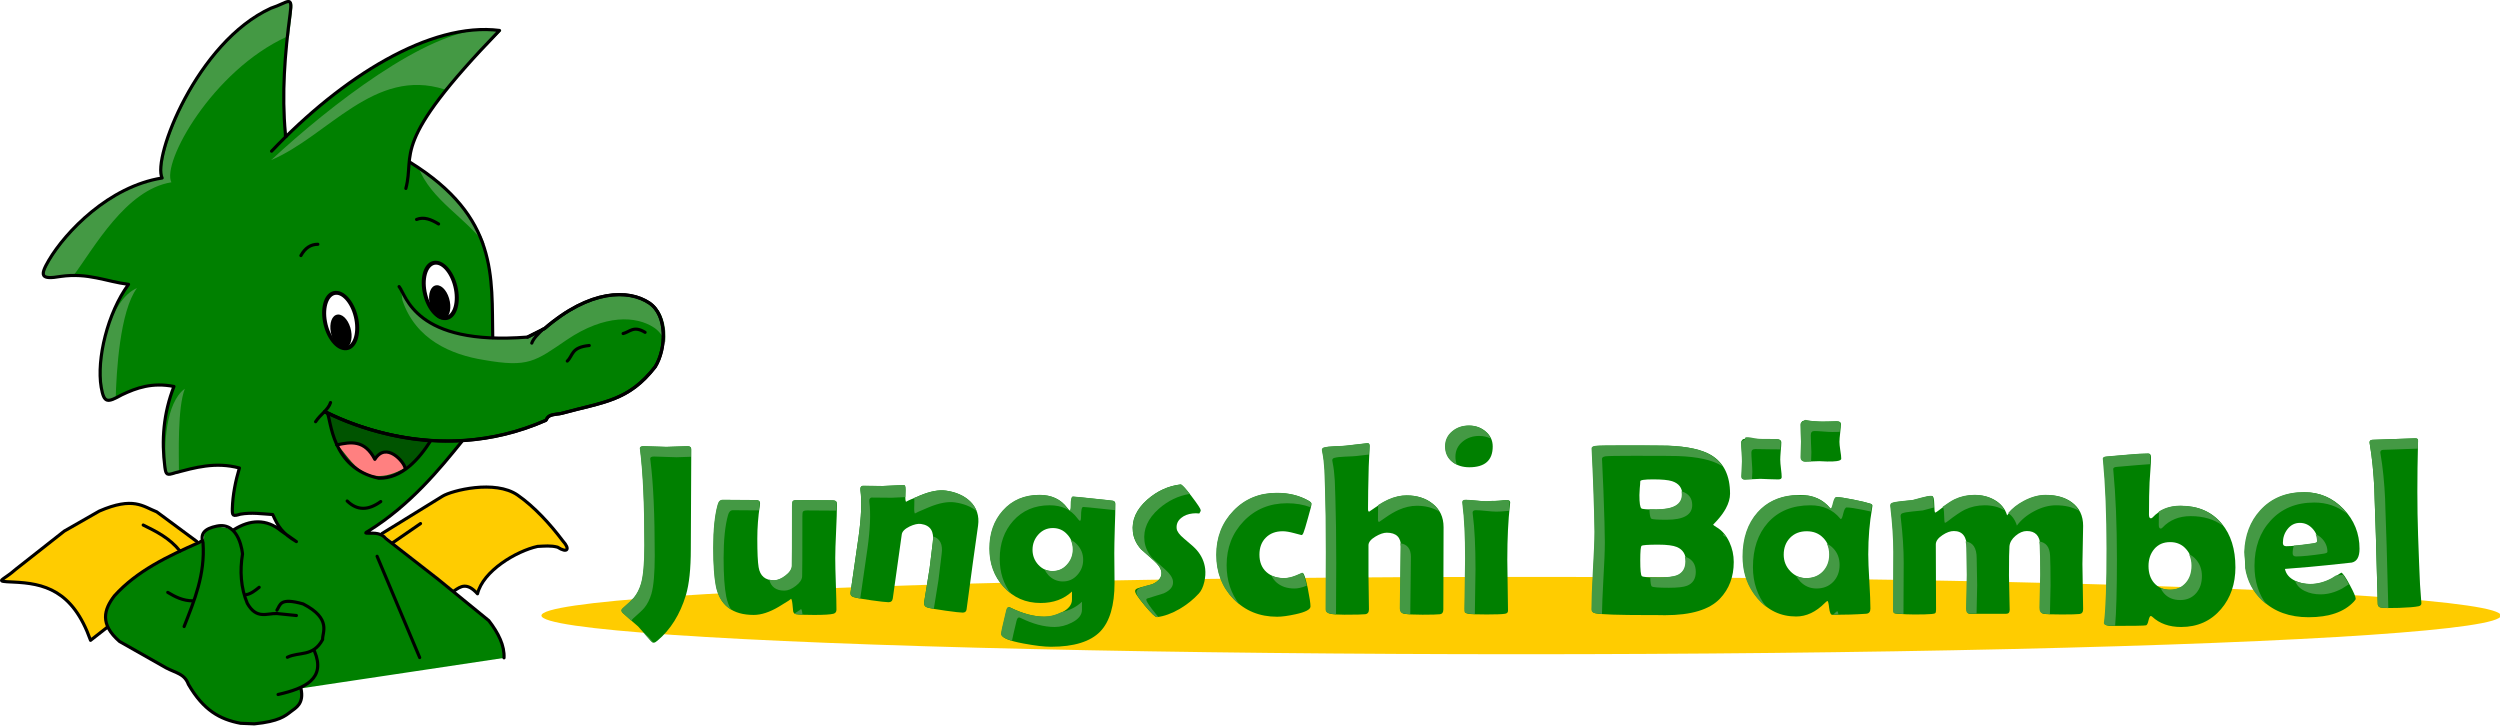 <?xml version="1.0" encoding="UTF-8" standalone="no"?>
<svg
   xmlns:dc="http://purl.org/dc/elements/1.1/"
   xmlns:cc="http://creativecommons.org/ns#"
   xmlns:rdf="http://www.w3.org/1999/02/22-rdf-syntax-ns#"
   xmlns:svg="http://www.w3.org/2000/svg"
   xmlns="http://www.w3.org/2000/svg"
   xmlns:sodipodi="http://sodipodi.sourceforge.net/DTD/sodipodi-0.dtd"
   xmlns:inkscape="http://www.inkscape.org/namespaces/inkscape"
   width="299.099mm"
   height="86.8mm"
   viewBox="0 0 299.099 86.8"
   version="1.1"
   id="svg1141"
   inkscape:version="1.0.2-2 (e86c870879, 2021-01-15)"
   sodipodi:docname="logo_bämbel.svg">
  <defs
     id="defs1135">
    <filter
       inkscape:collect="always"
       style="color-interpolation-filters:sRGB"
       id="filter2402"
       x="-0"
       width="1"
       y="-0.003"
       height="1.006">
      <feGaussianBlur
         inkscape:collect="always"
         stdDeviation="0.009"
         id="feGaussianBlur2404" />
    </filter>
  </defs>
  <sodipodi:namedview
     id="base"
     pagecolor="#ffffff"
     bordercolor="#666666"
     borderopacity="1.0"
     inkscape:pageopacity="0.0"
     inkscape:pageshadow="2"
     inkscape:zoom="0.175"
     inkscape:cx="589.59713"
     inkscape:cy="207.91876"
     inkscape:document-units="mm"
     inkscape:current-layer="layer1"
     inkscape:document-rotation="0"
     showgrid="false"
     inkscape:snap-global="false"
     inkscape:window-width="1680"
     inkscape:window-height="987"
     inkscape:window-x="-8"
     inkscape:window-y="27"
     inkscape:window-maximized="1" />
  <g
     inkscape:label="Ebene 1"
     inkscape:groupmode="layer"
     id="layer1"
     transform="translate(-83.423,-0.629)">
    <ellipse
       style="font-variation-settings:normal;opacity:1;vector-effect:none;fill:#ffcc00;fill-opacity:1;fill-rule:evenodd;stroke:none;stroke-width:0.549;stroke-linecap:round;stroke-linejoin:round;stroke-miterlimit:4;stroke-dasharray:none;stroke-dashoffset:0;stroke-opacity:1;filter:url(#filter2402);stop-color:#000000;stop-opacity:1"
       id="path2400"
       cx="240.31"
       cy="80.008"
       rx="63.877"
       ry="3.475"
       transform="matrix(1.835,0,0,1.331,-175.553,-32.216)" />
    <path
       sodipodi:nodetypes="cssccccc"
       inkscape:connector-curvature="0"
       id="path3016-8"
       d="m 129.147,64.458 7.223,-4.455 c 1.108,-0.684 6.289,-2 8.978,-0.135 1.987,1.379 3.916,3.483 5.414,5.485 0.915,1.002 0.55,1.507 -0.623,0.75 -0.798,-0.222 -1.596,-0.127 -2.394,-0.093 -2.556,0.561 -6.535,2.937 -7.189,5.67 -1.276,-1.42 -2.018,-0.882 -2.768,-0.371"
       style="fill:#ffcc00;stroke:none;stroke-width:0.378px;stroke-linecap:round;stroke-linejoin:round;stroke-opacity:1" />
    <path
       sodipodi:nodetypes="cccccccc"
       inkscape:connector-curvature="0"
       id="path3061-5"
       d="m 106.954,65.41 -4.773,-3.532 c -1.67,-0.653 -2.784,-1.862 -6.873,-0.095 l -4.197,2.399 -5.789,4.555 c -1.603,1.436 -2.727,1.436 -0.325,1.538 3.639,0.158 7.122,0.924 9.262,6.972 l 1.957,-1.527"
       style="fill:#ffcc00;stroke:none;stroke-width:0.378px;stroke-linecap:round;stroke-linejoin:round;stroke-opacity:1" />
    <path
       sodipodi:nodetypes="ccccccccsccccccccscccccccccccccccccccccccccccccsccsscc"
       inkscape:connector-curvature="0"
       id="path3014-0"
       d="m 138.696,53.443 c -2.62,3.238 -6.147,7.599 -11.192,10.728 -0.43,0.243 -0.415,0.257 0.021,0.258 0.696,-0.01 1.5,-0.047 2.061,0.636 l 6.278,4.894 6.041,4.928 c 1.182,1.526 1.899,3.019 1.823,4.455 l -24.301,3.645 c 0.417,1.858 -0.629,2.343 -1.218,2.799 -0.654,0.507 -1.412,1.162 -4.351,1.453 l -1.654,-0.068 c -2.483,-0.471 -4.427,-1.549 -6.241,-4.66 -0.465,-1.268 -1.45,-1.334 -2.649,-1.962 l -5.59,-3.167 c -2.397,-2.09 -1.869,-3.824 -0.608,-5.468 2.69,-2.983 6.376,-4.721 10.125,-6.379 l 0.371,-0.203 c 0.39,-0.193 0.125,-0.559 0.279,-0.899 0.278,-0.616 1.069,-1.147 3.501,-0.417 1.932,-1.232 3.918,-1.332 5.67,0.135 l 1.823,1.283 c -1.703,-1.008 -2.183,-1.794 -2.835,-3.24 -1.277,-0.074 -2.521,-0.282 -3.877,-0.041 -0.921,0.28 -0.964,0.194 -0.952,-0.666 0.048,-1.654 0.372,-3.269 0.846,-4.862 -2.892,-0.764 -5.292,-0.051 -7.719,0.58 -0.96,0.323 -1.069,0.24 -1.195,-0.651 -0.429,-3.263 -0.171,-6.496 1.083,-9.683 -2.596,-0.506 -4.469,0.159 -6.234,0.995 -1.735,0.954 -2.128,1.055 -2.473,-0.911 -0.565,-3.328 0.756,-8.892 3.274,-12.302 -2.717,-0.342 -4.828,-1.413 -8.109,-0.949 -2.444,0.423 -2.515,-0.081 -1.417,-1.952 1.982,-3.352 7.16,-8.805 13.542,-9.823 -1.196,-2.356 4.146,-16.259 13.023,-20.316 2.071,-0.674 2.605,-1.67 2.293,0.677 -0.633,4.78 -1.015,9.56 -0.567,14.341 v 0.27 l 0.068,0.068 c 0,0 0.329,-0.339 1.391,-1.327 7.825,-7.28 16.877,-12.292 24.158,-11.363 -9.319,9.639 -10.506,12.951 -10.789,15.561 -0.119,1.098 0.124,0.234 0.124,0.234 10.581,6.579 9.706,13.685 9.855,20.959 l 0.779,0.056 c 1.027,0.011 2.148,-0.027 3.372,-0.124 l 2.025,-1.013 c 5.473,-4.728 10.091,-4.723 12.555,-3.071 2.188,1.467 2.027,5.481 0.709,7.628 -3.214,4.139 -6.146,4.19 -11.24,5.586 -0.109,0.051 -0.925,0.081 -1.322,0.257 -0.426,0.189 -0.433,0.525 -0.55,0.577 -2.797,1.228 -5.525,1.921 -8.102,2.242 z"
       style="fill:#008000;stroke:none;stroke-width:0.378px;stroke-linecap:round;stroke-linejoin:round;stroke-opacity:1" />
    <path
       id="path3014-0-7"
       style="font-variation-settings:normal;opacity:1;vector-effect:none;fill:#449944;fill-opacity:1;stroke:none;stroke-width:1.429px;stroke-linecap:round;stroke-linejoin:round;stroke-miterlimit:4;stroke-dasharray:none;stroke-dashoffset:0;stroke-opacity:1;stop-color:#000000;stop-opacity:1"
       d="m 445.545,3.102 c -1.335,0.151 -3.796,1.728 -7.711,3.002 -33.55,15.333 -53.739,67.883 -49.221,76.787 -24.12,3.849 -43.694,24.457 -51.184,37.125 -4.149,7.073 -3.88,8.978 5.355,7.379 1.771,-0.251 3.445,-0.371 5.055,-0.41 9.254,-12.365 23.691,-39.012 44.346,-42.308 -4.519,-8.904 18.528,-50.382 52.078,-65.716 0.366,-0.119 0.706,-0.242 1.047,-0.365 0.361,-3.311 0.753,-6.623 1.191,-9.934 0.588,-4.436 0.378,-5.711 -0.957,-5.561 z m 87.727,12.666 c -25.928,0.522 -69.316,34.057 -96.076,58.906 25.755,-10.928 46.638,-42.116 78.303,-31.937 3.756,-4.165 20.831,-21.546 25.681,-26.562 -2.58,-0.329 -5.22,-0.46 -7.908,-0.406 z m -29.649,61.953 c 5.746,15.134 21.863,23.053 30.086,35.12 -3.847,-10.914 -15.888,-24.757 -30.086,-35.12 z M 361.061,177.477 c 1.037,5.91 2.235,6.836 5.963,5.17 0.322,-12.345 1.856,-39.715 9.626,-50.237 -12.668,5.609 -17.697,31.069 -15.588,45.067 z m 28.818,36.277 c 0.475,3.368 0.886,3.683 4.514,2.463 0.398,-0.103 0.796,-0.208 1.193,-0.312 -0.011,-8.703 -0.692,-29.482 2.672,-38.032 -8.643,6.231 -9.628,25.98 -8.379,35.881 z"
       transform="scale(0.265)"
       sodipodi:nodetypes="scccccccccsscccscccccccccccc" />
    <path
       id="path3004-1"
       style="fill:#449944;fill-opacity:1;stroke:none;stroke-width:1.429px;stroke-linecap:round;stroke-linejoin:round;stroke-opacity:1"
       d="m 495.768,132.002 0.661,5.786 c 5.987,18.022 22.265,24.752 36.749,27.08 20.259,3.563 23.192,0.656 37.569,-9.106 17.129,-11.571 31.336,-10.841 39.417,-5.425 2.316,1.552 3.935,3.861 4.957,6.557 0.64,-6.88 -1.065,-14.048 -6.207,-17.494 -9.315,-6.243 -26.767,-6.262 -47.453,11.607 l -7.652,3.828 c -51.201,4.048 -54.762,-19.05 -58.041,-22.834 z"
       transform="scale(0.265)"
       sodipodi:nodetypes="ccccscsccc" />
    <g
       id="g7257"
       transform="matrix(0.378,0,0,0.378,45.437,-238.213)">
      <path
         sodipodi:nodetypes="ccc"
         inkscape:connector-curvature="0"
         id="path3000"
         d="m 186.448,679.709 c 22.344,-23.521 50.266,-41.005 72.143,-38.214 -35.022,36.221 -26.626,38.672 -29.643,50"
         style="fill:none;stroke:#000000;stroke-width:1px;stroke-linecap:round;stroke-linejoin:round;stroke-opacity:1" />
      <path
         sodipodi:nodetypes="cc"
         inkscape:connector-curvature="0"
         id="path3002"
         d="m 230.376,683.28 c 27.992,17.404 25.677,36.203 26.071,55.446"
         style="fill:none;stroke:#000000;stroke-width:1px;stroke-linecap:round;stroke-linejoin:round;stroke-opacity:1" />
      <path
         sodipodi:nodetypes="cccsccsscc"
         inkscape:connector-curvature="0"
         id="path3004"
         d="m 226.805,722.566 c 2.295,2.649 4.787,18.816 40.625,15.982 l 5.357,-2.679 c 14.479,-12.507 26.694,-12.495 33.214,-8.125 5.789,3.88 5.362,14.499 1.875,20.179 -8.502,10.95 -16.259,11.085 -29.735,14.778 -0.289,0.136 -2.448,0.213 -3.497,0.679 -1.126,0.5 -1.146,1.39 -1.456,1.526 -34.876,15.32 -65.713,-0.883 -69.955,-2.697 v 0"
         style="fill:none;stroke:#000000;stroke-width:1px;stroke-linecap:round;stroke-linejoin:round;stroke-opacity:1" />
      <path
         sodipodi:nodetypes="cc"
         inkscape:connector-curvature="0"
         id="path3006"
         d="m 205.109,759.263 c -0.678,2.246 -3.166,3.708 -4.732,6.071"
         style="fill:none;stroke:#000000;stroke-width:1px;stroke-linecap:round;stroke-linejoin:round;stroke-opacity:1" />
      <path
         sodipodi:nodetypes="cccc"
         inkscape:connector-curvature="0"
         id="path3008"
         d="m 204.037,762.388 c 1.254,2.241 1.3,17.668 16.339,20.804 7.269,0.161 12.72,-6.016 16.429,-11.875 -10.444,-0.577 -23.279,-4.069 -32.768,-8.929 z"
         style="fill:#005400;fill-opacity:1;stroke:none;stroke-width:1px;stroke-linecap:round;stroke-linejoin:round;stroke-opacity:1" />
      <path
         sodipodi:nodetypes="cc"
         inkscape:connector-curvature="0"
         id="path3010"
         d="m 210.376,790.423 c 3.174,3.124 6.737,3.006 10.625,0.179"
         style="fill:none;stroke:#000000;stroke-width:1px;stroke-linecap:round;stroke-linejoin:round;stroke-opacity:1" />
      <path
         sodipodi:nodetypes="ccccccc"
         inkscape:connector-curvature="0"
         id="path3014"
         d="m 246.709,771.553 c -6.932,8.566 -16.262,20.102 -29.608,28.38 -1.138,0.642 -1.098,0.681 0.056,0.683 1.841,-0.025 3.969,-0.125 5.451,1.682 l 16.607,12.946 15.982,13.036 c 3.127,4.037 5.022,7.986 4.821,11.786"
         style="fill:none;stroke:#000000;stroke-width:1px;stroke-linecap:round;stroke-linejoin:round;stroke-opacity:1" />
      <path
         sodipodi:nodetypes="cssccccc"
         inkscape:connector-curvature="0"
         id="path3016"
         d="m 221.448,800.691 19.107,-11.786 c 2.932,-1.808 16.638,-5.291 23.75,-0.357 5.257,3.647 10.358,9.214 14.322,14.511 2.422,2.65 1.456,3.987 -1.649,1.985 -2.111,-0.588 -4.222,-0.335 -6.333,-0.246 -6.763,1.483 -17.289,7.769 -19.018,15 -3.375,-3.755 -5.338,-2.332 -7.321,-0.982"
         style="fill:none;stroke:#000000;stroke-width:1px;stroke-linecap:round;stroke-linejoin:round;stroke-opacity:1" />
      <path
         inkscape:connector-curvature="0"
         id="path3018"
         d="m 224.662,803.727 8.929,-6.161"
         style="fill:none;stroke:#000000;stroke-width:1px;stroke-linecap:round;stroke-linejoin:round;stroke-opacity:1" />
      <path
         inkscape:connector-curvature="0"
         id="path3020"
         d="m 219.841,807.923 13.482,32.054"
         style="fill:none;stroke:#000000;stroke-width:1px;stroke-linecap:round;stroke-linejoin:round;stroke-opacity:1" />
      <path
         sodipodi:nodetypes="ccscccc"
         inkscape:connector-curvature="0"
         id="path3022"
         d="m 158.769,830.155 c 3.232,-8.257 6.679,-16.412 5.982,-26.518 -0.932,-2.851 0.423,-4.456 4.375,-5.268 7.3,-1.499 8.125,8.839 8.125,8.839 -0.871,5.298 -0.571,10.685 1.518,15.625 2.946,5.184 6.209,3.076 9.375,3.214 l 6.161,0.625"
         style="fill:none;stroke:#000000;stroke-width:1px;stroke-linecap:round;stroke-linejoin:round;stroke-opacity:1" />
      <path
         sodipodi:nodetypes="cccc"
         inkscape:connector-curvature="0"
         id="path3024"
         d="m 188.144,824.977 c 1.128,-1.734 0.858,-4.067 8.304,-1.964 9.184,4.731 5.967,9.155 6.161,11.25 -3.06,5.619 -7.435,3.783 -11.161,5.625"
         style="fill:none;stroke:#000000;stroke-width:1px;stroke-linecap:round;stroke-linejoin:round;stroke-opacity:1" />
      <path
         sodipodi:nodetypes="cc"
         inkscape:connector-curvature="0"
         id="path3026"
         d="m 200.019,837.923 c 3.67,8.771 -2.943,11.807 -11.518,13.75"
         style="fill:none;stroke:#000000;stroke-width:1px;stroke-linecap:round;stroke-linejoin:round;stroke-opacity:1" />
      <path
         sodipodi:nodetypes="cscccccccc"
         inkscape:connector-curvature="0"
         id="path3028"
         d="m 195.734,849.709 c 1.104,4.917 -1.664,6.198 -3.221,7.406 -1.73,1.341 -3.734,3.075 -11.511,3.844 l -4.375,-0.179 c -6.568,-1.246 -11.712,-4.098 -16.509,-12.326 -1.231,-3.353 -3.837,-3.528 -7.007,-5.189 l -14.787,-8.377 c -6.341,-5.529 -4.944,-10.115 -1.607,-14.464 7.115,-7.891 16.866,-12.489 26.786,-16.875 l 0.982,-0.536"
         style="fill:none;stroke:#000000;stroke-width:1px;stroke-linecap:round;stroke-linejoin:round;stroke-opacity:1" />
      <path
         sodipodi:nodetypes="cc"
         inkscape:connector-curvature="0"
         id="path3030"
         d="m 153.591,819.352 c 2.342,1.398 4.758,2.685 8.036,2.679"
         style="fill:none;stroke:#000000;stroke-width:1px;stroke-linecap:round;stroke-linejoin:round;stroke-opacity:1" />
      <path
         sodipodi:nodetypes="cc"
         inkscape:connector-curvature="0"
         id="path3032"
         d="m 178.412,820.066 c 1.369,-0.179 2.738,-1.205 4.107,-2.321"
         style="fill:none;stroke:#000000;stroke-width:1px;stroke-linecap:round;stroke-linejoin:round;stroke-opacity:1" />
      <path
         sodipodi:nodetypes="ccccccccccccccccccccc"
         inkscape:connector-curvature="0"
         id="path3034"
         d="m 174.484,799.53 c 5.11,-3.259 10.366,-3.525 15,0.357 l 4.821,3.393 c -4.504,-2.667 -5.775,-4.746 -7.5,-8.571 -3.379,-0.195 -6.668,-0.746 -10.255,-0.108 -2.437,0.741 -2.55,0.514 -2.519,-1.762 0.126,-4.376 0.985,-8.647 2.238,-12.862 -7.651,-2.022 -13.999,-0.135 -20.419,1.534 -2.539,0.854 -2.828,0.634 -3.161,-1.723 -1.136,-8.633 -0.452,-17.184 2.865,-25.614 -6.869,-1.337 -11.822,0.419 -16.493,2.633 -4.59,2.525 -5.63,2.79 -6.543,-2.41 -1.495,-8.804 1.999,-23.522 8.661,-32.544 -7.187,-0.904 -12.772,-3.739 -21.452,-2.511 -6.465,1.12 -6.652,-0.214 -3.748,-5.164 5.242,-8.867 18.942,-23.292 35.825,-25.986 -3.163,-6.232 10.968,-43.013 34.451,-53.746 5.48,-1.783 6.89,-4.419 6.066,1.791 -1.675,12.646 -2.686,25.291 -1.5,37.937 v 0.714 l 0.179,0.179"
         style="fill:none;stroke:#000000;stroke-width:1px;stroke-linecap:round;stroke-linejoin:round;stroke-opacity:1" />
      <path
         sodipodi:nodetypes="cccccccc"
         inkscape:connector-curvature="0"
         id="path3061"
         d="m 162.739,803.211 -12.627,-9.344 c -4.418,-1.727 -7.366,-4.925 -18.183,-0.253 l -11.104,6.348 -15.315,12.051 c -4.241,3.799 -7.215,3.798 -0.86,4.069 9.625,0.419 18.842,2.444 24.501,18.444 l 5.177,-4.041"
         style="fill:none;stroke:#000000;stroke-width:1px;stroke-linecap:round;stroke-linejoin:round;stroke-opacity:1" />
      <path
         sodipodi:nodetypes="cc"
         inkscape:connector-curvature="0"
         id="path3063"
         d="m 157.435,806.241 c -3.217,-4.047 -7.414,-6.133 -11.617,-8.207"
         style="fill:none;stroke:#000000;stroke-width:1px;stroke-linecap:round;stroke-linejoin:round;stroke-opacity:1" />
      <path
         sodipodi:nodetypes="cc"
         inkscape:connector-curvature="0"
         id="path3833"
         d="m 280.043,746.137 c 1.878,-1.776 1.151,-4.354 6.945,-4.924"
         style="fill:none;stroke:#000000;stroke-width:1px;stroke-linecap:round;stroke-linejoin:miter;stroke-opacity:1" />
      <path
         sodipodi:nodetypes="cc"
         inkscape:connector-curvature="0"
         id="path3835"
         d="m 297.72,737.424 c 2.105,-0.505 3.319,-2.612 6.945,-0.379"
         style="fill:none;stroke:#000000;stroke-width:1px;stroke-linecap:round;stroke-linejoin:miter;stroke-opacity:1" />
      <path
         sodipodi:nodetypes="cc"
         inkscape:connector-curvature="0"
         id="path3837"
         d="m 272.34,736.035 c -1.462,1.473 -3.046,2.946 -3.536,4.419"
         style="fill:none;stroke:#000000;stroke-width:1px;stroke-linecap:round;stroke-linejoin:miter;stroke-opacity:1" />
      <path
         sodipodi:nodetypes="cc"
         inkscape:connector-curvature="0"
         id="path3839"
         d="m 195.734,712.745 c 1.31,-2.381 3.095,-3.571 5.357,-3.571"
         style="fill:none;stroke:#000000;stroke-width:1px;stroke-linecap:round;stroke-linejoin:miter;stroke-opacity:1" />
      <path
         sodipodi:nodetypes="cc"
         inkscape:connector-curvature="0"
         id="path3841"
         d="m 232.341,701.316 c 2.321,-0.94 4.643,0.008 6.964,1.429"
         style="fill:none;stroke:#000000;stroke-width:1px;stroke-linecap:round;stroke-linejoin:miter;stroke-opacity:1" />
      <ellipse
         transform="matrix(0.997,-0.076,0.183,0.983,0,0)"
         id="path3843"
         style="fill:#ffffff;stroke:#000000;stroke-width:1.252;stroke-linecap:round;stroke-linejoin:round;stroke-miterlimit:4;stroke-dasharray:none"
         cx="71.014"
         cy="751.489"
         rx="4.987"
         ry="8.928" />
      <ellipse
         transform="matrix(0.997,-0.076,0.183,0.983,0,0)"
         id="path3843-4"
         style="fill:#ffffff;stroke:#000000;stroke-width:1.252;stroke-linecap:round;stroke-linejoin:round;stroke-miterlimit:4;stroke-dasharray:none"
         cx="103.938"
         cy="744.332"
         rx="4.987"
         ry="8.928" />
      <ellipse
         transform="matrix(0.997,-0.076,0.183,0.983,0,0)"
         id="path3843-0"
         style="fill:#000000;stroke:#000000;stroke-width:0.718;stroke-linecap:round;stroke-linejoin:round;stroke-miterlimit:4;stroke-dasharray:none"
         cx="70.461"
         cy="754.988"
         rx="2.859"
         ry="5.118" />
      <ellipse
         transform="matrix(0.997,-0.076,0.183,0.983,0,0)"
         id="path3843-0-9"
         style="fill:#000000;stroke:#000000;stroke-width:0.718;stroke-linecap:round;stroke-linejoin:round;stroke-miterlimit:4;stroke-dasharray:none"
         cx="103.071"
         cy="748.079"
         rx="2.859"
         ry="5.118" />
    </g>
    <path
       sodipodi:nodetypes="cccc"
       inkscape:connector-curvature="0"
       id="path3012-0"
       d="m 123.713,53.86 c 1.671,-0.37 3.326,-0.641 4.556,1.721 1.38,-2.19 3.504,0.34 3.611,1.013 -5.204,3.049 -6.86,-1.878 -8.168,-2.734 z"
       style="fill:#ff8080;stroke:none;stroke-width:0.378px;stroke-linecap:round;stroke-linejoin:round;stroke-opacity:1" />
    <path
       sodipodi:nodetypes="ccsccsssc"
       inkscape:connector-curvature="0"
       id="path3004-4"
       d="m 146.528,40.967 2.025,-1.013 c 5.473,-4.728 10.091,-4.723 12.555,-3.071 2.188,1.467 2.027,5.481 0.709,7.628 -3.214,4.139 -6.146,4.19 -11.24,5.586 -0.109,0.051 -0.925,0.081 -1.322,0.257 -0.426,0.189 -0.433,0.525 -0.55,0.577 -3.345,1.469 -6.592,2.172 -9.601,2.39 -8.85,0.643 -15.646,-2.898 -16.843,-3.41"
       style="fill:none;stroke:#000000;stroke-width:0.378px;stroke-linecap:round;stroke-linejoin:round;stroke-opacity:1" />
    <path
       sodipodi:nodetypes="ccc"
       inkscape:connector-curvature="0"
       id="path3012"
       d="m 123.713,53.86 c 1.671,-0.37 3.326,-0.641 4.556,1.721 1.38,-2.19 3.504,0.34 3.611,1.013"
       style="fill:none;stroke:#000000;stroke-width:0.378px;stroke-linecap:round;stroke-linejoin:round;stroke-opacity:1" />
    <path
       sodipodi:nodetypes="cccc"
       inkscape:connector-curvature="0"
       id="path3008-2"
       d="m 122.565,49.978 c 0.474,0.847 0.491,6.679 6.176,7.864 2.748,0.061 4.808,-2.274 6.21,-4.489 -3.948,-0.218 -8.8,-1.538 -12.387,-3.375 z"
       style="font-variation-settings:normal;opacity:1;vector-effect:none;fill:none;fill-opacity:1;stroke:#000000;stroke-width:0.378px;stroke-linecap:round;stroke-linejoin:round;stroke-miterlimit:4;stroke-dasharray:none;stroke-dashoffset:0;stroke-opacity:1;stop-color:#000000;stop-opacity:1" />
    <g
       aria-label="Jungschi Bämbel"
       id="text2081"
       style="font-style:normal;font-weight:normal;font-size:21.977px;line-height:1.25;font-family:sans-serif;fill:#000000;fill-opacity:1;stroke:none;stroke-width:0.549"
       transform="matrix(1.333,0,0,1.333,-48.914,-32.327)">
      <path
         d="m 161.28,73.982 q 0,2.683 -0.44,4.153 -0.794,2.608 -2.554,4.088 -0.204,0.182 -0.333,0.182 -0.118,0 -0.236,-0.14 -0.376,-0.44 -1.17,-1.32 -0.461,-0.386 -1.363,-1.202 -0.118,-0.129 -0.118,-0.215 0,-0.097 0.118,-0.204 0.794,-0.698 1.009,-0.955 0.419,-0.504 0.644,-1.266 0.3,-1.041 0.3,-3.423 0,-5.516 -0.386,-8.552 -0.021,-0.107 -0.021,-0.161 0,-0.193 0.343,-0.193 0.343,0 1.009,0.032 0.676,0.032 1.019,0.032 0.322,0 0.955,-0.032 0.633,-0.032 0.955,-0.032 0.311,0 0.311,0.279 0,1.481 -0.021,4.464 -0.021,2.972 -0.021,4.464 z"
         style="font-style:normal;font-variant:normal;font-weight:normal;font-stretch:normal;font-size:21.977px;font-family:'Berlin Sans FB Demi';-inkscape-font-specification:'Berlin Sans FB Demi, Normal';font-variant-ligatures:normal;font-variant-caps:normal;font-variant-numeric:normal;font-variant-east-asian:normal;fill:#008000;stroke-width:0.549"
         id="path2406" />
      <path
         d="m 174.393,70.054 q 0,0.794 -0.075,2.382 -0.075,1.588 -0.075,2.382 0,0.773 0.054,2.318 0.054,1.545 0.054,2.307 0,0.29 -0.268,0.365 -0.408,0.107 -1.728,0.107 -1.17,0 -1.631,-0.064 -0.204,-0.032 -0.258,-0.258 -0.032,-0.322 -0.064,-0.644 -0.054,-0.494 -0.15,-0.494 0.15,0 -1.084,0.73 -1.234,0.73 -2.243,0.73 -2.844,0 -3.369,-2.565 -0.236,-1.191 -0.236,-3.455 0,-2.447 0.397,-3.863 0.118,-0.44 0.44,-0.44 0.494,0 1.502,0.011 1.009,0.011 1.502,0.011 0.333,0 0.333,0.279 0,0.075 -0.021,0.225 -0.225,1.459 -0.225,2.962 0,1.867 0.118,2.554 0.193,1.18 1.406,1.18 0.472,0 1.019,-0.419 0.558,-0.419 0.579,-0.869 0.021,-0.397 0.021,-5.387 0,-0.354 0.054,-0.419 0.064,-0.107 0.386,-0.107 0.526,0 1.577,0.011 1.062,0.011 1.588,0.011 0.322,0 0.376,0.161 0.021,0.086 0.021,0.258 z"
         style="font-style:normal;font-variant:normal;font-weight:normal;font-stretch:normal;font-size:21.977px;font-family:'Berlin Sans FB Demi';-inkscape-font-specification:'Berlin Sans FB Demi, Normal';font-variant-ligatures:normal;font-variant-caps:normal;font-variant-numeric:normal;font-variant-east-asian:normal;fill:#008000;stroke-width:0.549"
         id="path2408" />
      <path
         d="m 199.31,77.019 q 0,3.058 -1.288,4.389 -1.331,1.363 -4.421,1.363 -0.901,0 -2.457,-0.29 -1.985,-0.365 -1.985,-0.858 0,-0.204 0.461,-2.103 0.075,-0.3 0.236,-0.3 0.054,0.011 0.118,0.043 1.653,0.816 3.058,0.816 0.773,0 1.535,-0.386 0.923,-0.461 0.923,-1.159 V 77.813 q -1.095,1.03 -2.811,1.03 -2.017,0 -3.316,-1.449 -1.256,-1.395 -1.256,-3.434 0,-2.05 1.202,-3.402 1.256,-1.406 3.284,-1.406 1.62,0 2.479,1.159 0.172,0.236 0.236,0.236 0.097,0 0.097,-0.386 0,-0.858 0.193,-0.858 0.172,0 1.856,0.182 1.685,0.172 1.749,0.193 0.182,0.064 0.182,0.279 0,0.74 -0.054,2.211 -0.043,1.47 -0.043,2.211 0,0.44 0.011,1.32 0.011,0.88 0.011,1.32 z m -3.713,-2.972 q 0,-0.783 -0.526,-1.352 -0.515,-0.579 -1.298,-0.579 -0.783,0 -1.309,0.59 -0.515,0.579 -0.515,1.363 0,0.783 0.526,1.352 0.537,0.569 1.298,0.569 0.783,0 1.298,-0.579 0.526,-0.579 0.526,-1.363 z"
         style="font-style:normal;font-variant:normal;font-weight:normal;font-stretch:normal;font-size:21.977px;font-family:'Berlin Sans FB Demi';-inkscape-font-specification:'Berlin Sans FB Demi, Normal';font-variant-ligatures:normal;font-variant-caps:normal;font-variant-numeric:normal;font-variant-east-asian:normal;fill:#008000;stroke-width:0.549"
         id="path2412" />
      <path
         d="m 216.093,72.748 q -0.011,0 -0.655,-0.172 -0.633,-0.172 -1.03,-0.172 -0.955,0 -1.524,0.579 -0.569,0.569 -0.569,1.524 0,0.987 0.622,1.556 0.622,0.558 1.62,0.558 0.472,0 1.062,-0.236 0.59,-0.247 0.558,-0.247 0.182,0 0.472,1.363 0.247,1.245 0.247,1.653 0,0.408 -1.331,0.698 -1.03,0.225 -1.663,0.225 -2.361,0 -3.895,-1.588 -1.535,-1.588 -1.535,-3.96 0,-2.35 1.535,-3.949 1.545,-1.61 3.895,-1.61 1.599,0 2.811,0.687 0.279,0.15 0.279,0.29 0,0.14 -0.322,1.266 -0.3,1.084 -0.397,1.309 -0.086,0.225 -0.182,0.225 z"
         style="font-style:normal;font-variant:normal;font-weight:normal;font-stretch:normal;font-size:21.977px;font-family:'Berlin Sans FB Demi';-inkscape-font-specification:'Berlin Sans FB Demi, Normal';font-variant-ligatures:normal;font-variant-caps:normal;font-variant-numeric:normal;font-variant-east-asian:normal;fill:#008000;stroke-width:0.549"
         id="path2416" />
      <path
         d="m 228.841,72.029 -0.021,7.404 q 0,0.376 -0.3,0.419 -0.343,0.043 -1.567,0.043 -1.18,0 -1.642,-0.086 -0.354,-0.064 -0.354,-0.461 0,-0.923 0.032,-2.779 0.032,-1.856 0.032,-2.779 0,-1.256 -1.277,-1.256 -0.429,0 -1.009,0.343 -0.633,0.376 -0.633,0.783 v 2.651 q 0,0.515 0.021,1.556 0.021,1.03 0.021,1.545 0,0.397 -0.333,0.44 -0.333,0.043 -1.867,0.043 -0.88,0 -1.266,-0.086 -0.386,-0.086 -0.386,-0.376 0,-0.848 0.011,-2.543 0.011,-1.706 0.011,-2.554 0,-3.509 -0.075,-5.805 -0.032,-0.805 -0.054,-1.61 -0.054,-0.934 -0.193,-1.599 -0.032,-0.14 -0.032,-0.204 0,-0.161 0.161,-0.215 0.333,-0.097 0.977,-0.118 0.858,-0.032 0.998,-0.054 1.942,-0.225 1.942,-0.225 0.172,0 0.172,0.225 0,0.343 -0.043,0.934 -0.043,0.687 -0.043,0.934 -0.064,2.425 -0.064,3.831 0,0.215 0.107,0.215 0.021,0 0.547,-0.376 0.622,-0.44 1.191,-0.698 0.848,-0.376 1.642,-0.376 1.374,0 2.296,0.719 0.998,0.773 0.998,2.114 z"
         style="font-style:normal;font-variant:normal;font-weight:normal;font-stretch:normal;font-size:21.977px;font-family:'Berlin Sans FB Demi';-inkscape-font-specification:'Berlin Sans FB Demi, Normal';font-variant-ligatures:normal;font-variant-caps:normal;font-variant-numeric:normal;font-variant-east-asian:normal;fill:#008000;stroke-width:0.549"
         id="path2418" />
      <path
         d="m 233.252,64.794 c 0,1.245 -0.701,1.867 -2.103,1.867 -0.601,0 -1.098,-0.157 -1.492,-0.472 -0.429,-0.343 -0.644,-0.808 -0.644,-1.395 0,-0.558 0.222,-1.016 0.665,-1.374 0.408,-0.329 0.898,-0.494 1.47,-0.494 0.558,0 1.041,0.168 1.449,0.504 0.436,0.358 0.655,0.812 0.655,1.363 z m 1.308,10.09 c 0,0.522 0.011,1.302 0.032,2.339 0.021,1.03 0.032,1.803 0.032,2.318 0,0.15 -0.089,0.24 -0.268,0.268 -0.243,0.043 -0.791,0.064 -1.642,0.064 -0.858,0 -1.409,-0.021 -1.653,-0.064 -0.157,-0.029 -0.254,-0.075 -0.29,-0.14 -0.014,-0.029 -0.021,-0.136 -0.021,-0.322 0,-0.494 0.011,-1.234 0.032,-2.221 0.021,-0.994 0.032,-1.742 0.032,-2.243 0,-2.032 -0.079,-3.648 -0.236,-4.85 -0.014,-0.114 -0.021,-0.19 -0.021,-0.225 0,-0.143 0.097,-0.215 0.29,-0.215 0.2,0 0.504,0.021 0.912,0.064 0.415,0.043 0.726,0.064 0.934,0.064 0.207,0 0.519,-0.018 0.934,-0.054 0.415,-0.036 0.726,-0.054 0.934,-0.054 0.172,0 0.258,0.072 0.258,0.215 0,0.029 -0.007,0.097 -0.021,0.204 -0.157,1.395 -0.236,3.012 -0.236,4.85 z"
         style="font-style:normal;font-variant:normal;font-weight:normal;font-stretch:normal;font-size:21.977px;font-family:'Berlin Sans FB Demi';-inkscape-font-specification:'Berlin Sans FB Demi, Normal';font-variant-ligatures:normal;font-variant-caps:normal;font-variant-numeric:normal;font-variant-east-asian:normal;fill:#008000;stroke-width:0.549"
         id="path2420"
         sodipodi:nodetypes="sssscscsccscsccscscsscssssccc" />
      <path
         d="m 254.885,75.173 q 0,1.974 -1.234,3.273 -1.406,1.492 -4.936,1.492 -0.268,0 -0.773,-0.011 -0.515,0 -0.762,0 -3.96,0 -4.711,-0.161 -0.311,-0.064 -0.311,-0.333 0,-1.148 0.129,-3.477 0.14,-2.329 0.14,-3.488 0,-1.245 -0.129,-4.679 -0.032,-0.88 -0.118,-2.64 l -0.011,-0.15 q -0.011,-0.204 0.333,-0.247 0.354,-0.043 2.49,-0.043 3.423,0 4.003,0.021 2.64,0.097 3.895,0.858 1.663,1.019 1.663,3.445 0,0.633 -0.386,1.341 -0.279,0.504 -0.73,1.009 -0.397,0.44 -0.397,0.408 0,0.075 0.279,0.236 0.751,0.429 1.18,1.363 0.386,0.837 0.386,1.781 z m -4.614,-6.041 q 0,-0.923 -0.923,-1.223 -0.515,-0.161 -1.695,-0.161 -1.159,0 -1.159,0.172 0,0.204 -0.043,0.622 -0.032,0.408 -0.032,0.612 0,1.073 0.182,1.202 0.118,0.097 1.363,0.097 2.307,0 2.307,-1.32 z m 0.322,5.999 q 0,-0.966 -0.805,-1.309 -0.515,-0.215 -1.674,-0.215 -1.384,0 -1.502,0.107 -0.118,0.097 -0.118,1.309 0,1.266 0.14,1.406 0.14,0.129 1.545,0.129 1.159,0 1.631,-0.182 0.783,-0.311 0.783,-1.245 z"
         style="font-style:normal;font-variant:normal;font-weight:normal;font-stretch:normal;font-size:21.977px;font-family:'Berlin Sans FB Demi';-inkscape-font-specification:'Berlin Sans FB Demi, Normal';font-variant-ligatures:normal;font-variant-caps:normal;font-variant-numeric:normal;font-variant-east-asian:normal;fill:#008000;stroke-width:0.549"
         id="path2422" />
      <path
         d="m 266.957,74.443 c 0,0.551 0.032,1.37 0.097,2.457 0.064,1.087 0.097,1.903 0.097,2.447 0,0.286 -0.125,0.44 -0.376,0.461 -0.887,0.064 -1.903,0.097 -3.048,0.097 -0.136,0 -0.229,-0.204 -0.279,-0.612 -0.043,-0.415 -0.097,-0.626 -0.161,-0.633 -0.057,0.029 -0.132,0.089 -0.225,0.182 -0.801,0.808 -1.66,1.213 -2.575,1.213 -1.395,0 -2.55,-0.551 -3.466,-1.653 -0.866,-1.03 -1.298,-2.261 -1.298,-3.691 0,-1.653 0.447,-2.983 1.341,-3.992 0.93,-1.044 2.203,-1.567 3.82,-1.567 1.123,0 2.01,0.393 2.661,1.18 0.029,0.036 0.054,0.054 0.075,0.054 0.064,0 0.136,-0.172 0.215,-0.515 0.086,-0.351 0.186,-0.526 0.3,-0.526 0.265,0 0.769,0.075 1.513,0.225 0.708,0.143 1.216,0.265 1.524,0.365 0.107,0.043 0.161,0.1 0.161,0.172 0,0.029 -0.011,0.104 -0.032,0.225 -0.229,1.295 -0.343,2.665 -0.343,4.11 z m -3.455,0.064 c 0,-0.608 -0.193,-1.109 -0.579,-1.502 -0.379,-0.401 -0.876,-0.601 -1.492,-0.601 -0.615,0 -1.112,0.197 -1.492,0.59 -0.379,0.393 -0.569,0.898 -0.569,1.513 0,0.579 0.2,1.077 0.601,1.492 0.401,0.415 0.887,0.622 1.459,0.622 0.608,0 1.105,-0.197 1.492,-0.59 0.386,-0.401 0.579,-0.909 0.579,-1.524 z m 0.87,-10.133 c 0,0.172 0.025,0.426 0.075,0.762 0.057,0.336 0.086,0.587 0.086,0.751 0,0.114 -0.143,0.19 -0.429,0.225 -0.2,0.029 -0.479,0.039 -0.837,0.032 -0.551,-0.021 -0.769,-0.032 -0.655,-0.032 -0.143,0 -0.358,0.007 -0.644,0.021 -0.286,0.014 -0.501,0.021 -0.644,0.021 -0.265,0 -0.397,-0.136 -0.397,-0.408 0,-0.157 0.007,-0.386 0.021,-0.687 0.014,-0.3 0.021,-0.529 0.021,-0.687 0,-0.165 -0.011,-0.415 -0.032,-0.751 -0.014,-0.343 -0.021,-0.597 -0.021,-0.762 0,-0.25 0.104,-0.376 0.311,-0.376 0.179,0 0.447,0.014 0.805,0.043 0.358,0.029 0.626,0.043 0.805,0.043 0.143,0 0.358,-0.004 0.644,-0.011 0.293,-0.014 0.512,-0.021 0.655,-0.021 0.243,0 0.365,0.079 0.365,0.236 0,0.179 -0.021,0.447 -0.064,0.805 -0.043,0.351 -0.064,0.615 -0.064,0.794 z m -5.312,1.63 c 0,0.179 0.021,0.44 0.064,0.783 0.043,0.336 0.064,0.59 0.064,0.762 0,0.136 -0.104,0.204 -0.311,0.204 -0.179,0 -0.447,-0.007 -0.805,-0.021 -0.351,-0.021 -0.615,-0.032 -0.794,-0.032 -0.157,0 -0.39,0.011 -0.698,0.032 -0.308,0.021 -0.54,0.032 -0.698,0.032 -0.186,0 -0.279,-0.089 -0.279,-0.268 0,-0.15 0.011,-0.376 0.032,-0.676 0.021,-0.3 0.032,-0.526 0.032,-0.676 0,-0.193 -0.014,-0.479 -0.043,-0.858 -0.029,-0.386 -0.043,-0.676 -0.043,-0.869 0,-0.207 0.118,-0.311 0.354,-0.311 0.308,0 0.769,0.007 1.384,0.021 0.615,0.007 1.073,0.011 1.374,0.011 0.308,0 0.461,0.1 0.461,0.3 0,0.172 -0.018,0.433 -0.054,0.783 -0.029,0.351 -0.043,0.612 -0.043,0.783 z"
         style="font-style:normal;font-variant:normal;font-weight:normal;font-stretch:normal;font-size:21.977px;font-family:'Berlin Sans FB Demi';-inkscape-font-specification:'Berlin Sans FB Demi, Normal';font-variant-ligatures:normal;font-variant-caps:normal;font-variant-numeric:normal;font-variant-east-asian:normal;fill:#008000;stroke-width:0.549"
         id="path2424"
         sodipodi:nodetypes="ssscscccscscscscsccscssscssssscsccscccssssscsssscsscccccsscsssssscsscssccc" />
      <path
         d="m 286.241,79.412 q 0,0.376 -0.322,0.419 -0.322,0.043 -1.588,0.043 -1.309,0 -1.631,-0.064 -0.322,-0.064 -0.322,-0.526 0,-0.494 0.032,-1.47 0.032,-0.987 0.032,-1.481 0,-1.878 -0.043,-2.672 -0.064,-1.277 -1.213,-1.277 -0.504,0 -1.009,0.429 -0.494,0.419 -0.547,0.934 -0.043,0.451 -0.043,2.64 0,0.504 0.032,1.535 0.032,1.019 0.032,1.535 0,0.354 -0.311,0.354 h -3.251 q -0.3,0 -0.3,-0.44 0,-0.504 0.032,-1.513 0.032,-1.009 0.032,-1.524 0,-0.397 -0.021,-1.202 -0.021,-0.805 -0.021,-1.213 0,-1.535 -1.17,-1.535 -0.472,0 -1.019,0.365 -0.601,0.397 -0.601,0.837 0,0.977 0.011,2.919 0.011,1.942 0.011,2.908 0,0.268 -0.064,0.333 -0.064,0.064 -0.333,0.086 -0.483,0.043 -1.524,0.043 -0.676,0 -1.535,-0.064 -0.258,-0.021 -0.311,-0.075 -0.043,-0.054 -0.043,-0.322 0,-0.858 0.011,-2.565 0.011,-1.717 0.011,-2.575 0,-1.76 -0.258,-3.96 -0.021,-0.129 -0.021,-0.193 0,-0.182 0.15,-0.247 0.236,-0.097 0.891,-0.161 0.805,-0.075 0.955,-0.097 0.107,-0.021 0.848,-0.225 0.526,-0.15 0.848,-0.15 0.204,0 0.215,0.751 0.011,0.74 0.086,0.74 0.107,-0.043 0.247,-0.15 0.966,-0.751 1.524,-1.03 0.826,-0.397 1.792,-0.397 0.987,0 1.76,0.44 0.869,0.494 1.127,1.384 0.569,-0.773 1.567,-1.298 0.998,-0.526 1.942,-0.526 1.416,0 2.307,0.655 1.009,0.74 1.009,2.114 0,0.569 -0.032,1.717 -0.032,1.137 -0.032,1.706 0,0.676 0.032,2.039 0.032,1.352 0.032,2.028 z"
         style="font-style:normal;font-variant:normal;font-weight:normal;font-stretch:normal;font-size:21.977px;font-family:'Berlin Sans FB Demi';-inkscape-font-specification:'Berlin Sans FB Demi, Normal';font-variant-ligatures:normal;font-variant-caps:normal;font-variant-numeric:normal;font-variant-east-asian:normal;fill:#008000;stroke-width:0.549"
         id="path2426" />
      <path
         d="m 299.912,75.62 c 0,1.502 -0.429,2.758 -1.288,3.767 -0.916,1.073 -2.11,1.61 -3.584,1.61 -1.073,0 -1.939,-0.308 -2.597,-0.923 -0.05,-0.043 -0.093,-0.064 -0.129,-0.064 -0.071,0 -0.14,0.132 -0.204,0.397 -0.057,0.265 -0.129,0.411 -0.215,0.44 -0.122,0.036 -1.141,0.054 -3.058,0.054 -0.451,0 -0.676,-0.082 -0.676,-0.247 0,-0.021 0.007,-0.075 0.021,-0.161 0.143,-1.137 0.215,-3.305 0.215,-6.503 0,-3.055 -0.107,-5.712 -0.322,-7.973 l -0.011,-0.118 c 0,-0.114 0.111,-0.179 0.333,-0.193 0.157,-0.007 0.78,-0.061 1.867,-0.161 0.765,-0.072 1.388,-0.107 1.867,-0.107 0.136,0 0.204,0.118 0.204,0.354 0,0.279 -0.018,0.647 -0.054,1.105 -0.043,0.565 -0.068,0.937 -0.075,1.116 -0.036,0.708 -0.054,1.674 -0.054,2.897 0,0.222 0.057,0.333 0.172,0.333 0.057,0 0.111,-0.029 0.161,-0.086 0.644,-0.687 1.488,-1.03 2.532,-1.03 1.567,0 2.79,0.533 3.67,1.599 0.816,0.987 1.223,2.286 1.223,3.895 z m -3.885,-0.118 c 0,-0.594 -0.182,-1.095 -0.547,-1.502 -0.365,-0.415 -0.841,-0.622 -1.427,-0.622 -0.601,0 -1.077,0.207 -1.427,0.622 -0.343,0.408 -0.515,0.916 -0.515,1.524 0,0.63 0.168,1.137 0.504,1.524 0.358,0.408 0.844,0.612 1.459,0.612 0.608,0 1.091,-0.211 1.449,-0.633 0.336,-0.393 0.504,-0.901 0.504,-1.524 z"
         style="font-style:normal;font-variant:normal;font-weight:normal;font-stretch:normal;font-size:21.977px;font-family:'Berlin Sans FB Demi';-inkscape-font-specification:'Berlin Sans FB Demi, Normal';font-variant-ligatures:normal;font-variant-caps:normal;font-variant-numeric:normal;font-variant-east-asian:normal;fill:#008000;stroke-width:0.549"
         id="path2428"
         sodipodi:nodetypes="ccscsccsscsccccssccsscscccscscscscs" />
      <path
         d="m 311.05,73.982 q 0,1.084 -0.698,1.234 -0.118,0.021 -2.221,0.236 -1.266,0.14 -3.777,0.333 0.15,0.698 0.912,1.062 0.622,0.3 1.416,0.3 0.955,0 1.921,-0.515 0.408,-0.258 0.816,-0.515 0.225,0.107 0.751,1.095 0.537,0.987 0.537,1.256 0,0.075 -0.161,0.247 -1.309,1.406 -4.067,1.406 -2.554,0 -4.121,-1.492 -1.61,-1.513 -1.61,-4.046 0,-2.468 1.438,-4.046 1.481,-1.631 3.928,-1.631 2.06,0 3.498,1.502 1.438,1.502 1.438,3.573 z m -3.756,-0.655 q 0,-0.665 -0.472,-1.17 -0.472,-0.504 -1.127,-0.504 -0.676,0 -1.116,0.569 -0.408,0.526 -0.408,1.234 0,0.29 0.3,0.29 0.794,0 2.468,-0.247 0.354,-0.054 0.354,-0.172 z"
         style="font-style:normal;font-variant:normal;font-weight:normal;font-stretch:normal;font-size:21.977px;font-family:'Berlin Sans FB Demi';-inkscape-font-specification:'Berlin Sans FB Demi, Normal';font-variant-ligatures:normal;font-variant-caps:normal;font-variant-numeric:normal;font-variant-east-asian:normal;fill:#008000;stroke-width:0.549"
         id="path2430" />
    </g>
    <path
       id="text2081-6"
       style="font-style:normal;font-weight:normal;font-size:21.977px;line-height:1.25;font-family:sans-serif;font-variation-settings:normal;opacity:1;vector-effect:none;fill:#449944;fill-opacity:1;stroke:none;stroke-width:0.504px;stroke-linecap:round;stroke-linejoin:round;stroke-miterlimit:4;stroke-dasharray:none;stroke-dashoffset:0;stroke-opacity:1;stop-color:#000000;stop-opacity:1"
       d="m 340.42,54.882 c -0.639,0 -1.469,0.047 -2.489,0.143 -1.449,0.133 -2.279,0.205 -2.488,0.215 -0.296,0.019 -0.444,0.105 -0.444,0.258 l 0.015,0.157 c 0.286,3.013 0.429,6.555 0.429,10.626 0,4.262 -0.095,7.151 -0.286,8.667 -0.019,0.114 -0.029,0.186 -0.029,0.214 0,0.219 0.301,0.329 0.902,0.329 0.194,0 0.266,-0.003 0.446,-0.003 0.142,-1.633 0.214,-4.283 0.214,-7.961 0,-4.071 -0.143,-7.613 -0.429,-10.626 l -0.014,-0.157 c 0,-0.153 0.147,-0.239 0.443,-0.258 0.21,-0.009 1.04,-0.081 2.489,-0.214 0.555,-0.052 1.043,-0.087 1.485,-0.111 0.017,-0.307 0.028,-0.585 0.028,-0.807 0,-0.315 -0.09,-0.472 -0.271,-0.472 z m -93.417,-1.239 -2.588,0.3 c -0.124,0.019 -0.567,0.043 -1.33,0.072 -0.572,0.019 -1.006,0.071 -1.302,0.157 -0.143,0.048 -0.214,0.143 -0.214,0.287 0,0.057 0.014,0.147 0.043,0.271 0.124,0.591 0.21,1.301 0.258,2.131 0.019,0.715 0.043,1.43 0.072,2.145 0.067,2.04 0.1,4.619 0.1,7.737 0,0.753 -0.005,1.888 -0.015,3.404 -0.01,1.506 -0.015,2.637 -0.015,3.39 0,0.257 0.172,0.424 0.515,0.501 0.181,0.04 0.432,0.068 0.735,0.087 0.001,-0.725 0.003,-1.517 0.011,-2.73 0.01,-1.516 0.015,-2.651 0.015,-3.404 0,-3.118 -0.033,-5.697 -0.1,-7.737 -0.029,-0.715 -0.053,-1.43 -0.072,-2.145 -0.048,-0.829 -0.134,-1.54 -0.258,-2.131 -0.029,-0.124 -0.043,-0.214 -0.043,-0.271 0,-0.143 0.071,-0.239 0.214,-0.287 0.296,-0.086 0.73,-0.138 1.302,-0.157 0.763,-0.029 1.206,-0.053 1.33,-0.072 l 1.524,-0.177 c 0.029,-0.435 0.047,-0.802 0.047,-1.07 0,-0.2 -0.077,-0.3 -0.229,-0.3 z m 52.23,-2.692 c -0.161,0.225 -0.415,0.167 -0.415,0.501 0,0.219 0.01,0.558 0.029,1.015 0.029,0.448 0.043,0.782 0.043,1.001 0,0.21 -0.01,0.515 -0.029,0.915 -0.019,0.4 -0.028,0.706 -0.028,0.915 0,0.362 0.176,0.543 0.529,0.543 0.165,0 0.434,-0.011 0.74,-0.025 0.003,-0.074 0.002,-0.105 0.006,-0.187 0.019,-0.4 0.028,-0.706 0.028,-0.915 0,-0.219 -0.014,-0.553 -0.043,-1.001 -0.019,-0.458 -0.029,-0.796 -0.029,-1.015 0,-0.334 0.139,-0.501 0.415,-0.501 0.238,4e-6 0.596,0.019 1.072,0.057 0.477,0.038 0.834,0.057 1.072,0.057 0.191,0 0.477,-0.005 0.858,-0.014 0.017,-7.05e-4 0.021,-7.05e-4 0.038,-0.001 0.047,-0.414 0.074,-0.742 0.074,-0.959 0,-0.21 -0.162,-0.315 -0.486,-0.315 -0.191,0 -0.482,0.009 -0.873,0.028 -0.381,0.009 -0.667,0.014 -0.858,0.014 -0.238,0 -0.596,-0.019 -1.072,-0.057 -0.477,-0.038 -0.934,-0.251 -1.073,-0.057 z m -7.05,2.158 c 0,0.315 -0.472,0.138 -0.472,0.415 0,0.257 0.019,0.644 0.057,1.158 0.038,0.505 0.057,0.887 0.057,1.145 0,0.2 -0.014,0.5 -0.043,0.901 -0.029,0.4 -0.043,0.701 -0.043,0.901 10e-6,0.238 0.124,0.357 0.372,0.357 0.207,0 0.516,-0.014 0.919,-0.042 0.027,-0.38 0.041,-0.677 0.041,-0.871 0,-0.257 -0.019,-0.639 -0.057,-1.144 -0.038,-0.515 -0.057,-0.901 -0.057,-1.158 0,-0.276 0.157,-0.415 0.472,-0.415 0.41,0 1.025,0.01 1.845,0.029 0.513,0.006 0.797,0.007 1.145,0.009 0.033,-0.357 0.054,-0.65 0.054,-0.841 0,-0.267 -0.205,-0.401 -0.615,-0.401 -0.4,0 -1.011,-0.004 -1.831,-0.014 -0.82,-0.019 -1.845,-0.439 -1.845,-0.029 z m -14.588,0.806 c -1.897,0 -3.004,0.019 -3.318,0.057 -0.305,0.038 -0.452,0.147 -0.443,0.329 l 0.014,0.2 c 0.076,1.564 0.129,2.736 0.158,3.518 0.114,3.051 0.171,5.13 0.171,6.236 0,1.03 -0.062,2.579 -0.186,4.648 -0.114,2.069 -0.171,3.613 -0.171,4.634 0,0.238 0.138,0.386 0.415,0.443 0.177,0.038 0.47,0.071 0.848,0.098 0.017,-0.99 0.062,-2.239 0.156,-3.928 0.124,-2.069 0.186,-3.618 0.186,-4.648 0,-1.106 -0.057,-3.185 -0.171,-6.236 -0.029,-0.782 -0.081,-1.954 -0.158,-3.518 l -0.014,-0.2 c -0.01,-0.181 0.138,-0.29 0.443,-0.329 0.315,-0.038 1.421,-0.057 3.318,-0.057 3.041,-4e-6 4.82,0.009 5.335,0.028 2.345,0.086 4.075,0.467 5.191,1.144 0.048,0.029 0.093,0.062 0.14,0.092 -0.351,-0.54 -0.812,-0.987 -1.386,-1.339 -1.115,-0.677 -2.846,-1.058 -5.191,-1.144 -0.515,-0.019 -2.293,-0.028 -5.334,-0.028 z m -117.171,0.085 c -0.305,0 -0.457,0.086 -0.457,0.258 0,0.048 0.009,0.119 0.028,0.214 0.343,2.698 0.515,6.498 0.515,11.398 0,2.117 -0.134,3.638 -0.401,4.563 -0.2,0.677 -0.486,1.239 -0.858,1.687 -0.191,0.229 -0.638,0.653 -1.344,1.273 -0.105,0.095 -0.158,0.186 -0.158,0.272 0,0.076 0.053,0.171 0.158,0.286 0.421,0.381 0.781,0.702 1.094,0.978 -3.5e-4,-0.005 -0.005,-0.012 -0.005,-0.017 0,-0.086 0.053,-0.177 0.158,-0.272 0.706,-0.62 1.154,-1.044 1.344,-1.273 0.372,-0.448 0.658,-1.01 0.858,-1.687 0.267,-0.925 0.4,-2.445 0.4,-4.562 0,-4.901 -0.172,-8.7 -0.515,-11.398 -0.019,-0.095 -0.028,-0.167 -0.028,-0.215 0,-0.172 0.152,-0.258 0.457,-0.258 0.305,0 0.753,0.015 1.344,0.043 0.601,0.029 1.054,0.043 1.359,0.043 0.286,0 0.71,-0.014 1.273,-0.043 0.193,-0.01 0.276,-0.009 0.437,-0.015 3.5e-4,-0.23 0.004,-0.703 0.004,-0.903 0,-0.248 -0.138,-0.372 -0.415,-0.372 -0.286,0 -0.71,0.014 -1.273,0.043 -0.563,0.029 -0.987,0.043 -1.273,0.043 -0.305,0 -0.758,-0.015 -1.359,-0.043 -0.591,-0.029 -1.039,-0.043 -1.344,-0.043 z m 98.724,-2.464 c -0.763,0 -1.416,0.219 -1.959,0.658 -0.591,0.477 -0.887,1.087 -0.887,1.831 0,0.782 0.286,1.402 0.858,1.86 0.173,0.139 0.363,0.252 0.567,0.345 -0.117,-0.287 -0.178,-0.604 -0.178,-0.957 0,-0.744 0.295,-1.354 0.886,-1.831 0.543,-0.439 1.197,-0.658 1.959,-0.658 0.502,0 0.957,0.105 1.368,0.309 -0.145,-0.331 -0.371,-0.627 -0.684,-0.884 -0.543,-0.448 -1.187,-0.672 -1.93,-0.672 z m 25.443,7.873 c 0.025,0.125 0.041,0.256 0.041,0.397 0,1.173 -1.025,1.759 -3.074,1.759 -0.31,0 -0.57,-0.004 -0.802,-0.011 0.025,0.65 0.1,1.036 0.232,1.129 0.105,0.086 0.71,0.129 1.816,0.129 2.05,0 3.075,-0.586 3.075,-1.759 0,-0.82 -0.41,-1.363 -1.23,-1.63 -0.017,-0.005 -0.041,-0.009 -0.058,-0.014 z m 74.465,0.097 c -2.174,0 -3.918,0.724 -5.234,2.174 -1.199,1.315 -1.828,2.984 -1.902,4.997 0.076,0.509 0.116,1.046 0.116,1.613 0,0.101 -0.008,0.197 -0.011,0.296 0.258,1.557 0.932,2.85 2.025,3.877 0.169,0.161 0.344,0.311 0.525,0.452 -0.949,-1.232 -1.424,-2.764 -1.424,-4.597 0,-2.193 0.639,-3.99 1.917,-5.392 1.316,-1.449 3.06,-2.174 5.234,-2.174 1.486,0 2.786,0.448 3.908,1.327 -0.153,-0.195 -0.314,-0.386 -0.492,-0.572 -1.278,-1.335 -2.832,-2.002 -4.663,-2.002 z m -122.892,0.085 c -2.088,0 -3.819,0.715 -5.191,2.145 -1.363,1.421 -2.045,3.175 -2.045,5.263 0,2.107 0.681,3.866 2.045,5.277 0.236,0.245 0.485,0.467 0.743,0.669 -1.027,-1.304 -1.541,-2.871 -1.541,-4.7 0,-2.088 0.682,-3.843 2.045,-5.263 1.373,-1.43 3.103,-2.145 5.191,-2.145 1.018,0 1.946,0.159 2.788,0.472 0.053,-0.214 0.085,-0.365 0.085,-0.418 0,-0.124 -0.124,-0.253 -0.372,-0.386 -1.077,-0.61 -2.327,-0.915 -3.747,-0.915 z m 108.105,1.539 c -0.989,0 -1.84,0.236 -2.559,0.698 -0.006,0.503 -0.013,0.999 -0.013,1.593 0,0.296 0.077,0.444 0.229,0.444 0.076,0 0.147,-0.038 0.214,-0.114 0.858,-0.915 1.983,-1.373 3.375,-1.373 1.517,0 2.791,0.377 3.825,1.127 -0.061,-0.081 -0.117,-0.165 -0.181,-0.243 -1.173,-1.421 -2.803,-2.131 -4.891,-2.131 z m -136.507,-1.296 c -1.802,0 -3.261,0.625 -4.376,1.874 -1.068,1.201 -1.602,2.712 -1.602,4.533 0,1.812 0.558,3.337 1.674,4.576 0.281,0.313 0.581,0.587 0.9,0.824 -0.883,-1.159 -1.327,-2.542 -1.327,-4.154 0,-1.821 0.534,-3.332 1.602,-4.534 1.115,-1.249 2.574,-1.873 4.376,-1.873 1.44,0 2.541,0.514 3.304,1.544 0.153,0.21 0.258,0.315 0.315,0.315 0.086,0 0.129,-0.171 0.129,-0.514 0,-0.763 0.086,-1.145 0.258,-1.145 0.153,0 0.977,0.081 2.474,0.243 0.578,0.059 0.953,0.099 1.317,0.138 0.004,-0.263 0.011,-0.553 0.011,-0.756 0,-0.191 -0.081,-0.315 -0.243,-0.372 -0.057,-0.019 -0.834,-0.105 -2.331,-0.258 -1.497,-0.162 -2.322,-0.243 -2.475,-0.243 -0.172,0 -0.257,0.381 -0.257,1.144 0,0.343 -0.043,0.515 -0.129,0.515 -0.057,0 -0.162,-0.105 -0.315,-0.315 -0.763,-1.03 -1.864,-1.545 -3.304,-1.545 z m 111.866,0 c -0.858,0 -1.654,0.177 -2.388,0.53 -0.366,0.183 -0.832,0.482 -1.395,0.893 0.105,0.124 0.161,0.437 0.168,0.939 0.01,0.658 0.048,0.987 0.114,0.987 0.095,-0.038 0.205,-0.105 0.329,-0.2 0.858,-0.667 1.535,-1.125 2.031,-1.373 0.734,-0.353 1.53,-0.529 2.388,-0.529 0.877,0 1.659,0.195 2.345,0.586 0.006,0.003 0.01,0.007 0.016,0.01 -0.274,-0.514 -0.694,-0.934 -1.262,-1.257 -0.686,-0.391 -1.468,-0.587 -2.345,-0.587 z m 8.523,0 c -0.839,0 -1.702,0.234 -2.589,0.701 -0.765,0.403 -1.387,0.888 -1.868,1.455 0.505,0.402 0.849,0.908 1.027,1.523 0.505,-0.686 1.201,-1.264 2.087,-1.731 0.887,-0.467 1.75,-0.7 2.589,-0.7 1.089,0 2.003,0.218 2.742,0.654 -0.221,-0.395 -0.522,-0.74 -0.914,-1.028 -0.791,-0.582 -1.816,-0.873 -3.074,-0.873 z m -30.223,0.041 c -1.756,0.163 -3.171,0.843 -4.243,2.047 -1.192,1.344 -1.788,3.118 -1.788,5.32 0,0.363 0.028,0.713 0.07,1.057 0.014,0.099 0.027,0.197 0.036,0.298 0.214,1.34 0.755,2.529 1.625,3.565 0.342,0.412 0.711,0.764 1.103,1.06 -1.054,-1.335 -1.587,-2.91 -1.587,-4.733 0,-2.202 0.595,-3.976 1.787,-5.32 1.239,-1.392 2.937,-2.087 5.092,-2.087 1.497,0 2.679,0.524 3.547,1.573 0.038,0.048 0.071,0.072 0.1,0.072 0.086,0 0.181,-0.229 0.286,-0.687 0.114,-0.467 0.248,-0.701 0.401,-0.701 0.353,0 1.025,0.1 2.017,0.3 0.346,0.07 0.616,0.132 0.891,0.194 0.023,-0.141 0.04,-0.285 0.065,-0.425 0.029,-0.162 0.043,-0.262 0.043,-0.3 0,-0.095 -0.072,-0.172 -0.215,-0.229 -0.41,-0.133 -1.087,-0.296 -2.031,-0.486 -0.992,-0.2 -1.664,-0.3 -2.017,-0.3 -0.153,0 -0.286,0.234 -0.4,0.701 -0.105,0.458 -0.2,0.686 -0.286,0.686 -0.029,0 -0.062,-0.023 -0.101,-0.071 -0.691,-0.835 -1.585,-1.333 -2.675,-1.503 -0.052,0.012 -0.113,0.018 -0.182,0.018 -0.238,0 -0.596,-0.01 -1.073,-0.029 -0.205,-0.013 -0.303,-0.012 -0.464,-0.019 z m -46.246,0.016 c -0.706,0 -1.435,0.167 -2.188,0.501 -0.385,0.174 -0.784,0.396 -1.197,0.665 -0.009,0.625 -0.017,1.239 -0.017,1.727 0,0.191 0.048,0.286 0.143,0.286 0.019,0 0.262,-0.167 0.729,-0.501 0.553,-0.391 1.082,-0.701 1.587,-0.93 0.753,-0.334 1.482,-0.5 2.188,-0.5 1.041,0 1.934,0.234 2.684,0.698 -0.215,-0.372 -0.502,-0.702 -0.87,-0.987 -0.82,-0.639 -1.84,-0.959 -3.061,-0.959 z m 62.797,0.058 c -0.286,0 -0.662,0.066 -1.129,0.2 -0.658,0.181 -1.035,0.281 -1.13,0.3 -0.133,0.019 -0.558,0.062 -1.273,0.129 -0.582,0.057 -0.978,0.129 -1.187,0.215 -0.133,0.057 -0.2,0.166 -0.2,0.329 0,0.057 0.009,0.143 0.028,0.258 0.229,1.955 0.344,3.714 0.344,5.278 0,0.763 -0.005,1.906 -0.015,3.432 -0.01,1.516 -0.014,2.655 -0.014,3.418 0,0.238 0.019,0.381 0.057,0.429 0.048,0.048 0.186,0.081 0.415,0.101 0.274,0.021 0.525,0.033 0.778,0.046 10e-4,-0.732 0.004,-1.529 0.012,-2.747 0.01,-1.525 0.015,-2.669 0.015,-3.432 0,-1.564 -0.115,-3.323 -0.344,-5.278 -0.019,-0.114 -0.028,-0.2 -0.028,-0.258 0,-0.162 0.067,-0.271 0.2,-0.329 0.21,-0.086 0.605,-0.158 1.187,-0.215 0.715,-0.067 1.139,-0.109 1.273,-0.128 0.095,-0.019 0.472,-0.12 1.13,-0.301 0.069,-0.02 0.123,-0.028 0.188,-0.045 -0.007,-0.13 -0.017,-0.223 -0.019,-0.401 -0.01,-0.667 -0.105,-1.001 -0.286,-1.001 z m -144.616,0.472 c -0.286,0 -0.481,0.195 -0.586,0.586 -0.353,1.259 -0.529,2.975 -0.529,5.149 0,2.012 0.105,3.546 0.315,4.605 0.268,1.308 0.877,2.238 1.824,2.795 -0.262,-0.439 -0.455,-0.955 -0.577,-1.549 -0.21,-1.058 -0.315,-2.593 -0.315,-4.605 0,-2.174 0.176,-3.89 0.529,-5.149 0.105,-0.391 0.301,-0.586 0.587,-0.586 0.439,0 1.106,0.005 2.002,0.014 0.49,0.005 0.741,0.005 1.094,0.008 0.025,-0.189 0.047,-0.38 0.076,-0.568 0.019,-0.133 0.029,-0.234 0.029,-0.3 0,-0.248 -0.148,-0.372 -0.444,-0.372 -0.439,0 -1.106,-0.004 -2.002,-0.014 -0.896,-0.009 -1.564,-0.014 -2.003,-0.014 z m 88.883,0 c -0.257,0 -0.386,0.095 -0.386,0.286 0,0.048 0.01,0.148 0.029,0.3 0.21,1.602 0.315,3.756 0.315,6.464 0,0.667 -0.015,1.664 -0.043,2.989 -0.029,1.316 -0.043,2.303 -0.043,2.961 0,0.248 0.01,0.391 0.029,0.429 0.048,0.086 0.176,0.148 0.386,0.186 0.167,0.03 0.454,0.05 0.84,0.065 0.004,-0.634 0.012,-1.33 0.035,-2.394 0.029,-1.325 0.043,-2.322 0.043,-2.989 0,-2.708 -0.105,-4.862 -0.315,-6.464 -0.019,-0.153 -0.029,-0.253 -0.029,-0.3 0,-0.191 0.129,-0.286 0.386,-0.286 0.267,0 0.672,0.029 1.216,0.086 0.553,0.057 0.968,0.085 1.244,0.085 0.277,0 0.691,-0.024 1.244,-0.072 0.092,-0.008 0.158,-0.011 0.242,-0.018 0.023,-0.248 0.043,-0.504 0.07,-0.742 0.019,-0.143 0.028,-0.233 0.028,-0.271 0,-0.191 -0.114,-0.287 -0.343,-0.287 -0.017,0 -0.046,0.002 -0.064,0.002 -0.327,0.085 -0.699,0.129 -1.121,0.129 -0.166,0 -0.324,-0.011 -0.478,-0.029 -0.337,0.024 -0.629,0.041 -0.826,0.041 -0.276,0 -0.692,-0.029 -1.244,-0.086 -0.543,-0.057 -0.949,-0.085 -1.216,-0.085 z m -79.987,0.028 c -0.286,0 -0.458,0.048 -0.515,0.143 -0.048,0.057 -0.072,0.243 -0.072,0.558 0,4.433 -0.009,6.826 -0.028,7.179 -0.019,0.4 -0.277,0.787 -0.773,1.158 -0.486,0.372 -0.939,0.558 -1.358,0.558 -0.207,0 -0.392,-0.026 -0.566,-0.065 0.23,0.871 0.831,1.311 1.813,1.311 0.42,0 0.873,-0.186 1.359,-0.558 0.496,-0.372 0.753,-0.758 0.772,-1.158 0.019,-0.353 0.028,-2.746 0.028,-7.179 0,-0.315 0.024,-0.501 0.072,-0.558 0.057,-0.095 0.229,-0.143 0.515,-0.143 0.467,0 1.168,0.004 2.102,0.014 0.618,0.006 0.973,0.007 1.386,0.01 0.004,-0.229 0.013,-0.502 0.013,-0.684 0,-0.153 -0.01,-0.267 -0.029,-0.344 -0.048,-0.143 -0.215,-0.214 -0.501,-0.214 -0.467,0 -1.173,-0.005 -2.116,-0.014 -0.934,-0.009 -1.635,-0.014 -2.102,-0.014 z m 110.911,4.062 c -0.052,0.051 -0.102,0.099 -0.102,0.088 0,0.067 0.124,0.172 0.372,0.315 0.011,0.006 0.021,0.014 0.032,0.02 -0.094,-0.151 -0.195,-0.291 -0.302,-0.423 z m 70.793,0.034 c 0.11,0.265 0.166,0.549 0.166,0.852 0,0.105 -0.157,0.181 -0.472,0.229 -0.922,0.136 -1.675,0.225 -2.296,0.277 -0.097,0.283 -0.147,0.587 -0.147,0.913 0,0.257 0.133,0.386 0.4,0.386 0.706,0 1.802,-0.109 3.289,-0.329 0.315,-0.048 0.472,-0.124 0.472,-0.229 0,-0.591 -0.209,-1.11 -0.629,-1.559 -0.235,-0.251 -0.497,-0.43 -0.784,-0.54 z M 211.514,65.215 c 0.166,0.347 0.251,0.727 0.251,1.142 0,0.696 -0.233,1.302 -0.7,1.817 -0.458,0.515 -1.035,0.772 -1.731,0.772 -0.339,0 -0.653,-0.063 -0.942,-0.19 0.113,0.242 0.265,0.469 0.459,0.679 0.477,0.505 1.053,0.758 1.73,0.758 0.696,0 1.273,-0.257 1.731,-0.772 0.467,-0.515 0.701,-1.12 0.701,-1.816 0,-0.696 -0.234,-1.297 -0.701,-1.802 -0.234,-0.263 -0.5,-0.458 -0.797,-0.587 z m 107.077,0.193 c 0.048,0.23 0.076,0.485 0.076,0.778 0,0.362 0.01,0.901 0.029,1.616 0.019,0.715 0.028,1.249 0.028,1.602 0,0.458 -0.014,1.134 -0.043,2.03 -0.029,0.896 -0.043,1.568 -0.043,2.017 0,0.391 0.133,0.587 0.4,0.587 h 0.86 c 0.006,-0.4 0.01,-0.754 0.029,-1.357 0.029,-0.896 0.043,-1.573 0.043,-2.03 0,-0.353 -0.01,-0.887 -0.029,-1.602 -0.019,-0.715 -0.028,-1.254 -0.028,-1.616 0,-1.254 -0.445,-1.923 -1.324,-2.024 z m 8.805,0.003 c 0.026,0.134 0.044,0.276 0.052,0.432 0.038,0.706 0.057,1.893 0.057,3.561 0,0.439 -0.014,1.096 -0.043,1.973 -0.029,0.868 -0.043,1.521 -0.043,1.959 0,0.41 0.143,0.644 0.429,0.701 0.15,0.03 0.436,0.051 0.828,0.065 0.005,-0.41 0.011,-0.824 0.032,-1.479 0.029,-0.877 0.043,-1.535 0.043,-1.973 0,-1.668 -0.019,-2.856 -0.057,-3.561 -0.051,-1.01 -0.486,-1.567 -1.3,-1.678 z m 17.916,1.521 c 0.199,0.405 0.299,0.86 0.299,1.366 0,0.829 -0.223,1.506 -0.671,2.03 -0.477,0.563 -1.121,0.844 -1.931,0.844 -0.41,0 -0.777,-0.068 -1.101,-0.204 0.104,0.234 0.238,0.445 0.403,0.635 0.477,0.543 1.125,0.815 1.945,0.815 0.81,0 1.454,-0.281 1.931,-0.844 0.448,-0.524 0.672,-1.202 0.672,-2.031 0,-0.791 -0.243,-1.459 -0.729,-2.002 -0.237,-0.269 -0.51,-0.472 -0.817,-0.61 z m -94.36,-1.311 c 0.018,0.122 0.027,0.253 0.027,0.393 0,0.82 -0.014,2.054 -0.043,3.704 -0.029,1.649 -0.043,2.885 -0.043,3.705 0,0.353 0.157,0.558 0.472,0.615 0.19,0.035 0.455,0.061 0.781,0.08 0.004,-0.803 0.012,-1.748 0.036,-3.152 0.029,-1.649 0.043,-2.885 0.043,-3.705 0,-0.964 -0.425,-1.509 -1.273,-1.64 z m 51.034,0.053 c 0.184,0.382 0.278,0.814 0.278,1.298 0,0.82 -0.257,1.497 -0.772,2.031 -0.515,0.524 -1.177,0.787 -1.988,0.787 -0.437,0 -0.836,-0.094 -1.198,-0.275 0.127,0.247 0.293,0.478 0.5,0.693 0.534,0.553 1.182,0.829 1.945,0.829 0.81,0 1.473,-0.262 1.988,-0.787 0.515,-0.534 0.773,-1.21 0.773,-2.03 0,-0.81 -0.258,-1.478 -0.773,-2.003 -0.22,-0.233 -0.472,-0.411 -0.752,-0.543 z m -16.99,1.555 c 0.042,0.175 0.063,0.366 0.063,0.573 0,0.829 -0.347,1.383 -1.043,1.659 -0.419,0.162 -1.145,0.243 -2.174,0.243 -0.39,0 -0.705,-0.008 -0.985,-0.019 0.024,0.635 0.081,1.003 0.172,1.094 0.124,0.114 0.81,0.171 2.059,0.171 1.03,0 1.755,-0.081 2.174,-0.243 0.696,-0.276 1.044,-0.83 1.044,-1.659 0,-0.858 -0.358,-1.439 -1.073,-1.744 -0.069,-0.029 -0.156,-0.051 -0.238,-0.075 z m -45.801,1.917 c 0.029,0 -0.219,0.109 -0.744,0.329 -0.524,0.21 -0.996,0.315 -1.416,0.315 -0.566,0 -1.063,-0.102 -1.493,-0.304 0.137,0.307 0.329,0.578 0.581,0.808 0.553,0.496 1.272,0.743 2.159,0.743 0.419,0 0.892,-0.104 1.416,-0.314 0.045,-0.019 0.023,-0.011 0.064,-0.028 -0.228,-1.015 -0.418,-1.548 -0.567,-1.548 z m 124.544,0.251 c -0.36,0.037 -0.276,0.032 -0.749,0.08 -0.032,0.004 -0.086,0.008 -0.118,0.012 l -0.499,0.315 c -0.858,0.458 -1.711,0.687 -2.56,0.687 -0.669,0 -1.268,-0.125 -1.8,-0.365 0.173,0.52 0.558,0.923 1.158,1.211 0.553,0.267 1.182,0.401 1.888,0.401 0.849,0 1.702,-0.229 2.56,-0.687 l 0.818,-0.517 c -0.285,-0.532 -0.514,-0.901 -0.698,-1.136 z m -150.871,3.226 c -0.682,0.642 -1.503,1.053 -2.457,1.245 -0.007,0.004 -0.013,0.007 -0.02,0.011 -0.677,0.343 -1.359,0.515 -2.045,0.515 -1.249,0 -2.607,-0.363 -4.076,-1.087 -0.057,-0.029 -0.109,-0.048 -0.157,-0.057 -0.143,0 -0.248,0.134 -0.315,0.401 -0.41,1.688 -0.615,2.622 -0.615,2.803 0,0.308 0.444,0.587 1.312,0.838 0.087,-0.447 0.266,-1.228 0.55,-2.395 0.067,-0.267 0.172,-0.4 0.315,-0.4 0.048,0.009 0.1,0.029 0.157,0.057 1.468,0.725 2.827,1.087 4.076,1.087 0.686,0 1.368,-0.172 2.045,-0.515 0.82,-0.41 1.23,-0.924 1.23,-1.544 z m -33.637,0.858 c 0.095,0 -0.236,0.225 -0.768,0.556 0.044,0.027 0.093,0.048 0.151,0.057 0.198,0.028 0.474,0.048 0.82,0.062 l -0.002,-0.017 c -0.048,-0.439 -0.115,-0.658 -0.2,-0.658 z m 123.993,0.272 c -0.076,0.038 -0.176,0.119 -0.3,0.243 -0.059,0.059 -0.118,0.11 -0.177,0.166 0.221,-7.05e-4 0.418,-0.007 0.631,-0.009 -0.045,-0.253 -0.096,-0.394 -0.154,-0.4 z m -142.86,2.524 c 0.325,0.365 0.72,0.805 0.917,1.034 0.102,0.12 0.204,0.181 0.306,0.185 -0.221,-0.248 -0.338,-0.387 -0.618,-0.697 -0.163,-0.136 -0.38,-0.326 -0.605,-0.522 z"
       sodipodi:nodetypes="cccccscsscscccccsccccccscccscssccscccsccccsscsscssssccscssssccsscsssssscsssscscssccsscsssccccscscccsccccscccccsssscscccsccscccscsscsscsssscssscsscscsccssssccsscsssccscccscscsssscsscscscscsscsscsccssscsccscscsssccsccssscsssccccccssccssssccssccsscsccccscscscssccsccscsccscsssccssccsccsssccccscscsccccscsccccccsscscccscssccsscsscscscsccccscsscssccsscscscccccsccscsccscsccscscccscccsscsccsscssccscsccscsccssssssscssssssccscssccscccscsccscsccssssccsssscscscsscsccsscsccscscssscsccsccssccccsccsccccccscccsccccscscscccccsscccssccccc" />
    <g
       aria-label="Jungschi Bämbel"
       id="text2081-1"
       style="font-style:normal;font-weight:normal;font-size:21.977px;line-height:1.25;font-family:sans-serif;fill:#000000;fill-opacity:1;stroke:#000000;stroke-width:1.449;stroke-miterlimit:4;stroke-dasharray:none" />
    <g
       id="g2549"
       transform="matrix(1.323,-0.158,0.158,1.323,-15.991,-39.881)">
      <path
         d="m 172.103,97.3 c 0,0.072 -0.054,0.168 -0.161,0.29 -0.2,-0.05 -0.401,-0.075 -0.601,-0.075 -0.422,0 -0.776,0.093 -1.062,0.279 -0.343,0.215 -0.515,0.519 -0.515,0.912 0,0.25 0.182,0.569 0.547,0.955 0.551,0.579 0.891,0.969 1.019,1.17 0.365,0.544 0.547,1.127 0.547,1.749 0,0.365 -0.071,0.751 -0.215,1.159 -0.165,0.451 -0.372,0.78 -0.622,0.987 -0.529,0.458 -1.148,0.844 -1.856,1.159 -0.765,0.329 -1.47,0.494 -2.114,0.494 -0.143,0 -0.465,-0.386 -0.966,-1.159 -1.218,-1.91 -0.85,-1.506 0.891,-1.824 0.63,-0.2 0.944,-0.529 0.944,-0.987 0,-0.315 -0.182,-0.68 -0.547,-1.095 -0.651,-0.723 -0.991,-1.105 -1.019,-1.148 -0.365,-0.515 -0.547,-1.059 -0.547,-1.631 0,-1.073 0.544,-1.985 1.631,-2.736 0.973,-0.665 2.014,-0.998 3.123,-0.998 0.114,0 0.397,0.386 0.848,1.159 0.451,0.765 0.676,1.213 0.676,1.341 z"
         style="font-style:normal;font-variant:normal;font-weight:normal;font-stretch:normal;font-size:21.977px;line-height:1.25;font-family:'Berlin Sans FB Demi';-inkscape-font-specification:'Berlin Sans FB Demi, Normal';font-variant-ligatures:normal;font-variant-caps:normal;font-variant-numeric:normal;font-variant-east-asian:normal;fill:#008000;fill-opacity:1;stroke:none;stroke-width:0.549"
         id="path2414-0"
         sodipodi:nodetypes="scscsccscccsccsccscscss" />
      <path
         id="text2081-6-6"
         style="font-style:normal;font-weight:normal;font-size:21.977px;line-height:1.25;font-family:sans-serif;font-variation-settings:normal;vector-effect:none;fill:#449944;fill-opacity:1;stroke:none;stroke-width:0.378px;stroke-linecap:round;stroke-linejoin:round;stroke-miterlimit:4;stroke-dasharray:none;stroke-dashoffset:0;stroke-opacity:1;stop-color:#000000"
         d="m 170.579,94.8 c -1.109,0 -2.15,0.333 -3.123,0.998 -1.087,0.751 -1.631,1.663 -1.631,2.736 0,0.572 0.182,1.116 0.547,1.631 0.029,0.043 0.368,0.426 1.019,1.148 0.365,0.415 0.547,0.78 0.547,1.095 0,0.458 -0.315,0.787 -0.944,0.987 -1.891,0.206 -1.761,0.442 -0.89,1.824 0.501,0.773 0.822,1.159 0.965,1.159 0.039,0 0.079,-0.002 0.118,-0.004 -0.05,-0.075 -0.094,-0.136 -0.148,-0.22 -0.494,-0.78 -0.741,-1.255 -0.741,-1.427 0,-0.064 0.039,-0.104 0.118,-0.118 0.501,-0.093 1.005,-0.186 1.513,-0.279 0.63,-0.2 0.945,-0.529 0.945,-0.987 0,-0.315 -0.182,-0.68 -0.547,-1.095 -0.651,-0.723 -0.991,-1.105 -1.02,-1.148 -0.365,-0.515 -0.547,-1.059 -0.547,-1.631 0,-1.073 0.544,-1.985 1.631,-2.736 0.909,-0.621 1.877,-0.949 2.905,-0.99 -0.371,-0.617 -0.615,-0.944 -0.717,-0.944 z"
         sodipodi:nodetypes="ccsccsccsccsccsccscccc" />
    </g>
    <g
       id="g2609"
       transform="matrix(1.332,-0.046,0.046,1.332,-150.749,43.053)"
       inkscape:transform-center-x="-21.097802"
       inkscape:transform-center-y="7.2602219">
      <path
         d="m 391.968,29.674 c 0,1.953 0.007,3.452 0.021,4.496 0,0.165 0.011,0.447 0.032,0.848 0.021,0.365 0.032,0.647 0.032,0.848 0,0.15 -0.089,0.24 -0.268,0.268 -0.322,0.057 -0.901,0.086 -1.738,0.086 -0.858,0 -1.406,-0.029 -1.642,-0.086 -0.157,-0.036 -0.247,-0.132 -0.268,-0.29 v -0.461 c 0,-0.637 0.007,-1.588 0.021,-2.854 0.014,-1.273 0.021,-2.225 0.021,-2.854 0,-3.005 0.004,-4.375 0.011,-4.11 -0.021,-1.581 -0.111,-2.944 -0.268,-4.088 -0.014,-0.079 -0.021,-0.14 -0.021,-0.182 0,-0.157 0.093,-0.236 0.279,-0.236 h 3.831 c 0.179,0 0.261,0.075 0.247,0.225 l -0.011,0.193 c -0.186,3.09 -0.279,5.823 -0.279,8.198 z"
         style="font-style:normal;font-variant:normal;font-weight:normal;font-stretch:normal;font-size:21.977px;line-height:1.25;font-family:'Berlin Sans FB Demi';-inkscape-font-specification:'Berlin Sans FB Demi, Normal';font-variant-ligatures:normal;font-variant-caps:normal;font-variant-numeric:normal;font-variant-east-asian:normal;fill:#008000;fill-opacity:1;stroke:none;stroke-width:0.549"
         id="path2432-5"
         sodipodi:nodetypes="cccscsccscsccssscccc" />
      <path
         id="text2081-6-7"
         style="font-style:normal;font-weight:normal;font-size:21.977px;line-height:1.25;font-family:sans-serif;font-variation-settings:normal;vector-effect:none;fill:#449944;fill-opacity:1;stroke:none;stroke-width:0.378px;stroke-linecap:round;stroke-linejoin:round;stroke-miterlimit:4;stroke-dasharray:none;stroke-dashoffset:0;stroke-opacity:1;stop-color:#000000"
         d="m 388.18,21.057 c -0.186,0 -0.279,0.079 -0.279,0.236 0,0.043 0.007,0.104 0.021,0.182 0.157,1.145 0.247,2.508 0.269,4.089 -0.007,-0.265 -0.011,1.105 -0.011,4.11 0,0.63 -0.007,1.581 -0.022,2.854 -0.014,1.266 -0.021,2.218 -0.021,2.855 v 0.461 c 0.021,0.157 0.111,0.254 0.268,0.29 0.127,0.031 0.361,0.051 0.668,0.066 5.2e-4,-0.635 0.006,-1.522 0.02,-2.736 0.014,-1.273 0.022,-2.225 0.022,-2.855 0,-3.005 0.004,-4.375 0.011,-4.11 -0.021,-1.581 -0.111,-2.944 -0.268,-4.089 -0.014,-0.079 -0.022,-0.139 -0.022,-0.182 0,-0.157 0.093,-0.236 0.279,-0.236 h 3.104 c 0.01,-0.175 0.017,-0.339 0.028,-0.517 l 0.011,-0.193 c 0.014,-0.15 -0.068,-0.225 -0.247,-0.225 z"
         sodipodi:nodetypes="ssccscsccccsccsscccss" />
    </g>
    <g
       id="g2641"
       transform="matrix(1.32,0.185,-0.185,1.32,34.837,-100.51)">
      <path
         d="m 140.141,112.213 c 0,0.193 -0.1,0.304 -0.3,0.333 -0.2,0.029 -0.723,0.043 -1.567,0.043 -0.901,0 -1.459,-0.021 -1.674,-0.064 -0.215,-0.043 -0.322,-0.19 -0.322,-0.44 0,-0.336 0.011,-0.844 0.032,-1.524 0.021,-0.68 0.032,-1.191 0.032,-1.535 0,-0.265 -0.007,-0.658 -0.021,-1.18 -0.014,-0.529 -0.021,-0.926 -0.021,-1.191 0,-0.98 -0.426,-1.47 -1.277,-1.47 -0.279,0 -0.605,0.122 -0.977,0.365 -0.401,0.272 -0.601,0.54 -0.601,0.805 v 5.795 c 0,0.236 -0.111,0.368 -0.333,0.397 -0.25,0.029 -0.762,0.043 -1.535,0.043 -0.837,0 -1.381,-0.021 -1.631,-0.064 -0.222,-0.036 -0.333,-0.154 -0.333,-0.354 0,-0.558 0.004,-1.399 0.011,-2.522 0.007,-1.123 0.011,-1.967 0.011,-2.532 0,-1.781 -0.14,-3.18 -0.419,-4.196 -0.014,-0.064 -0.021,-0.118 -0.021,-0.161 0,-0.114 0.054,-0.193 0.161,-0.236 0.451,-0.05 1.052,-0.129 1.803,-0.236 1.137,-0.222 1.778,-0.333 1.921,-0.333 0.079,0 0.14,0.243 0.182,0.73 0.043,0.479 0.104,0.719 0.182,0.719 -0.079,0 0.304,-0.247 1.148,-0.74 0.851,-0.501 1.595,-0.751 2.232,-0.751 0.909,0 1.667,0.215 2.275,0.644 0.68,0.494 1.019,1.18 1.019,2.06 v 3.423 c 0,0.465 0.004,1.163 0.011,2.093 0.007,0.923 0.011,1.617 0.011,2.082 z"
         style="font-style:normal;font-variant:normal;font-weight:normal;font-stretch:normal;font-size:21.977px;line-height:1.25;font-family:'Berlin Sans FB Demi';-inkscape-font-specification:'Berlin Sans FB Demi, Normal';font-variant-ligatures:normal;font-variant-caps:normal;font-variant-numeric:normal;font-variant-east-asian:normal;fill:#008000;fill-opacity:1;stroke:none;stroke-width:0.549"
         id="path2410-5"
         sodipodi:nodetypes="csssssscsscsscscssscsccscccscssccc" />
      <path
         id="text2081-6-4"
         style="font-style:normal;font-weight:normal;font-size:21.977px;line-height:1.25;font-family:sans-serif;font-variation-settings:normal;vector-effect:none;fill:#449944;fill-opacity:1;stroke:none;stroke-width:0.378px;stroke-linecap:round;stroke-linejoin:round;stroke-miterlimit:4;stroke-dasharray:none;stroke-dashoffset:0;stroke-opacity:1;stop-color:#000000"
         d="m 136.825,101.911 c -0.637,0 -1.381,0.251 -2.232,0.751 -0.234,0.137 -0.347,0.209 -0.51,0.307 0.046,0.105 0.085,0.315 0.114,0.65 0.043,0.479 0.104,0.719 0.182,0.719 -0.079,0 0.304,-0.247 1.148,-0.741 0.851,-0.501 1.596,-0.751 2.232,-0.751 0.8,0 1.483,0.167 2.049,0.499 -0.168,-0.302 -0.403,-0.568 -0.71,-0.791 -0.608,-0.429 -1.367,-0.644 -2.275,-0.644 z m -3.745,0.043 c -0.143,0 -0.783,0.111 -1.921,0.332 -0.751,0.107 -1.352,0.186 -1.802,0.236 -0.107,0.043 -0.161,0.122 -0.161,0.236 0,0.043 0.007,0.096 0.022,0.161 0.279,1.016 0.419,2.415 0.419,4.196 0,0.565 -0.004,1.409 -0.011,2.532 -0.007,1.123 -0.011,1.964 -0.011,2.522 0,0.2 0.111,0.319 0.333,0.354 0.126,0.022 0.329,0.037 0.605,0.048 0.001,-0.534 0.003,-1.103 0.009,-1.989 0.007,-1.123 0.011,-1.968 0.011,-2.533 0,-1.781 -0.14,-3.18 -0.419,-4.196 -0.014,-0.064 -0.022,-0.118 -0.022,-0.161 0,-0.114 0.054,-0.193 0.161,-0.236 0.451,-0.05 1.051,-0.129 1.802,-0.236 0.513,-0.1 0.893,-0.17 1.204,-0.225 -0.013,-0.09 -0.025,-0.194 -0.036,-0.313 -0.043,-0.486 -0.104,-0.73 -0.182,-0.73 z m 3.166,4.187 c 0.033,0.154 0.054,0.321 0.054,0.513 0,0.265 0.007,0.662 0.021,1.191 0.014,0.522 0.022,0.916 0.022,1.18 0,0.343 -0.011,0.855 -0.032,1.534 -0.021,0.68 -0.033,1.188 -0.033,1.524 0,0.25 0.107,0.397 0.322,0.44 0.112,0.022 0.326,0.038 0.623,0.049 0.004,-0.309 0.008,-0.597 0.023,-1.077 0.021,-0.68 0.032,-1.191 0.032,-1.535 0,-0.265 -0.007,-0.658 -0.021,-1.18 -0.014,-0.529 -0.022,-0.926 -0.022,-1.191 0,-0.862 -0.33,-1.344 -0.989,-1.448 z"
         sodipodi:nodetypes="sccccsccssscscsssccsscsccccssssssscsscssssss" />
    </g>
  </g>
</svg>
